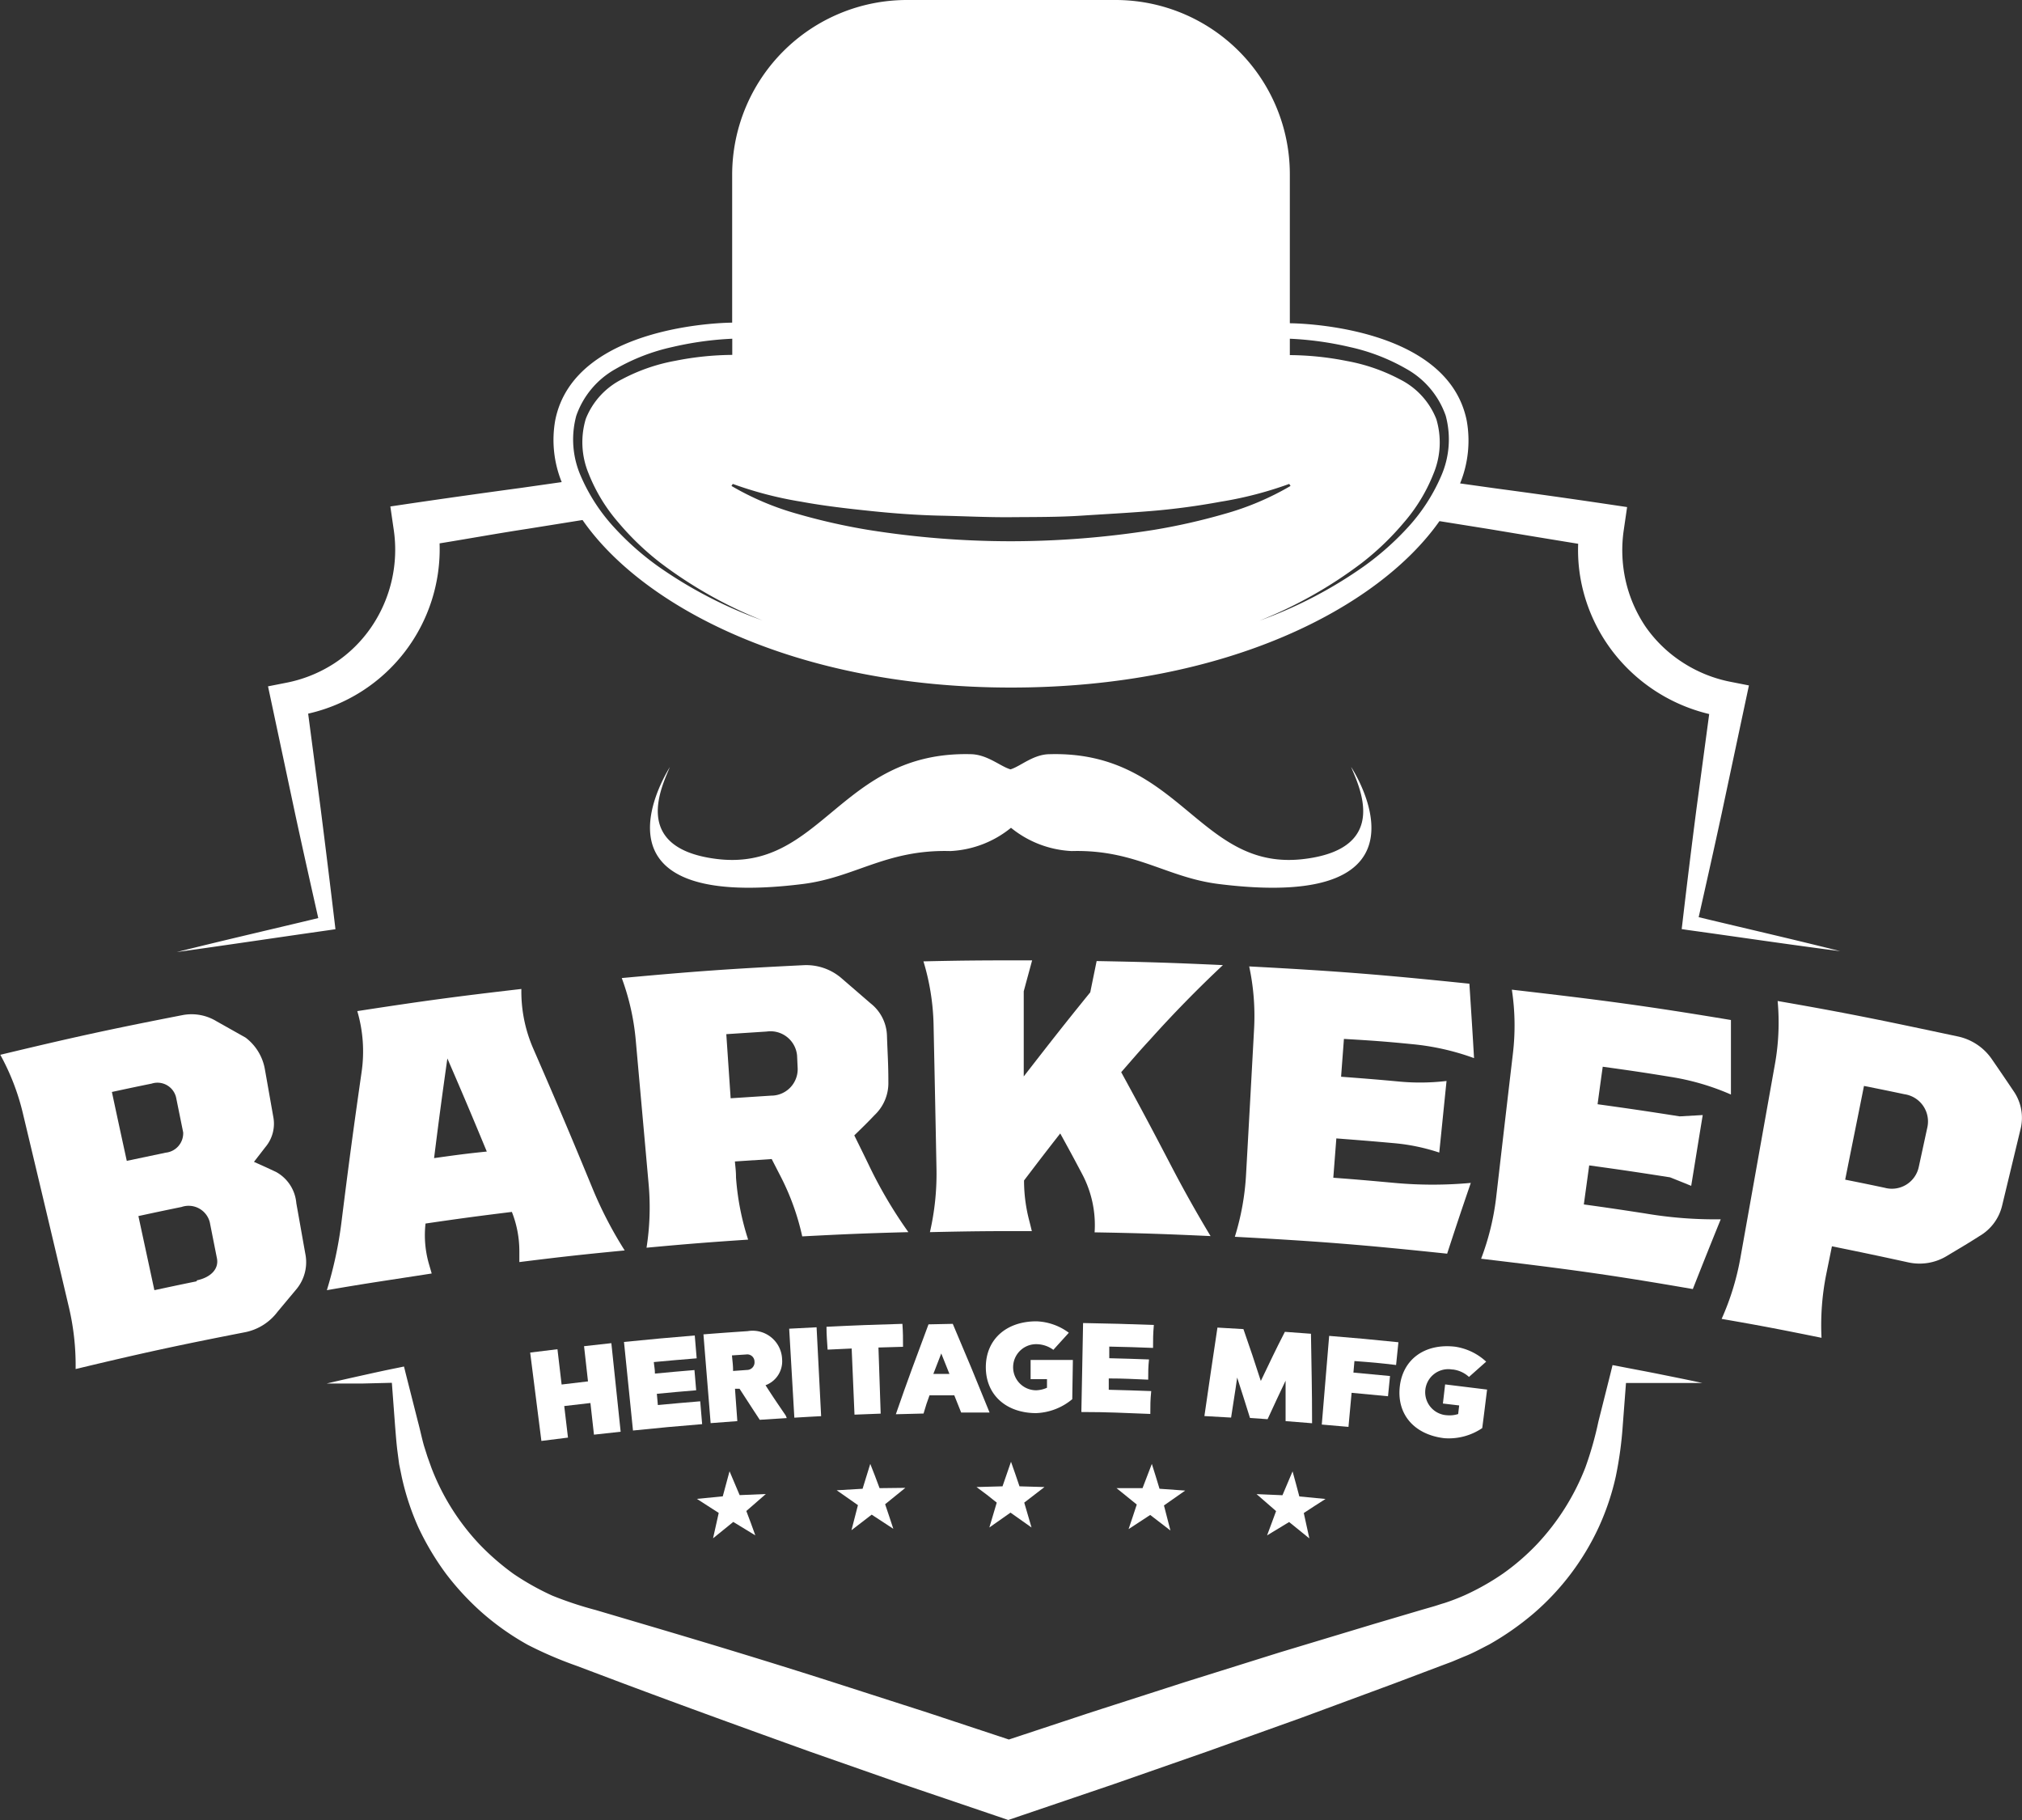 <svg id="Layer_1" data-name="Layer 1" xmlns="http://www.w3.org/2000/svg" viewBox="0 0 200 180"><rect x="0" y="0" width="200" height="180" fill="#333333" stroke="none"/><defs><style>.cls-1{fill:#fff;}</style></defs><path class="cls-1" d="M58.75,141.89l2.64-.29c-.37-3.5-.55-5.25-.92-8.76l-2.7.3c.16,1.39.24,2.09.39,3.48l-2.61.31c-.16-1.4-.24-2.1-.41-3.49l-2.7.33c.45,3.5.67,5.24,1.11,8.74l2.63-.33c-.15-1.24-.22-1.87-.37-3.12l2.59-.3Z"/><path class="cls-1" d="M69.45,140.85c-.08-.91-.12-1.36-.19-2.26-1.68.14-2.51.21-4.19.37l-.1-1.11c1.55-.15,2.33-.22,3.89-.35l-.17-2c-1.56.13-2.35.2-3.91.35,0-.45-.07-.68-.11-1.14,1.69-.16,2.54-.23,4.24-.37-.08-.91-.12-1.36-.19-2.26-2.79.23-4.18.36-7,.64.35,3.51.53,5.26.89,8.76C65.36,141.2,66.72,141.07,69.45,140.85Z"/><path class="cls-1" d="M77.72,140c-.81-1.19-1.22-1.78-2-3l.15-.06a2.52,2.52,0,0,0,1.49-2.5,2.92,2.92,0,0,0-3.4-2.79c-1.75.12-2.63.18-4.38.32.28,3.52.43,5.27.71,8.78l2.64-.2c-.09-1.28-.14-1.92-.23-3.2l.45,0c.8,1.23,1.19,1.84,2,3.07l2.67-.17Zm-3.83-4.51-1.38.1c0-.62-.06-.92-.11-1.54l1.39-.09a.72.72,0,0,1,.84.71A.75.75,0,0,1,73.89,135.49Z"/><path class="cls-1" d="M78.57,140.21c1.06-.07,1.59-.09,2.65-.15l-.45-8.79-2.71.14C78.27,134.93,78.37,136.69,78.57,140.21Z"/><path class="cls-1" d="M84.24,133.37c.11,2.62.17,3.92.28,6.54l2.59-.1c-.09-2.62-.13-3.92-.22-6.54l2.43-.07c0-.91,0-1.36-.06-2.27-3,.09-4.51.14-7.51.29,0,.9.06,1.36.11,2.26Z"/><path class="cls-1" d="M91.94,138l2.45,0,.68,1.7,2.81,0c-1.42-3.51-2.15-5.27-3.64-8.77l-2.4.05c-1.32,3.55-2,5.33-3.23,8.89l2.74-.07C91.58,139,91.7,138.65,91.94,138Zm1.17-4.12.8,2-1.59,0C92.63,135.07,92.79,134.66,93.11,133.84Z"/><path class="cls-1" d="M106.12,134.5c-1.67,0-2.51,0-4.18,0v1.9h1.62c0,.34,0,.51,0,.85a2.82,2.82,0,0,1-1.07.25,2.28,2.28,0,1,1,0-4.56,2.88,2.88,0,0,1,1.7.56c.61-.68.91-1,1.53-1.69a5.71,5.71,0,0,0-3.21-1.13c-3,0-5,1.81-5,4.54s2,4.52,4.95,4.54a5.91,5.91,0,0,0,3.6-1.38C106.08,136.81,106.1,136,106.12,134.5Z"/><path class="cls-1" d="M114.05,133.31c0-.91,0-1.36.08-2.27-2.79-.1-4.19-.14-7-.19-.07,3.52-.1,5.28-.17,8.8,2.73,0,4.1.09,6.82.19,0-.9,0-1.36.09-2.26-1.68-.06-2.52-.09-4.2-.13,0-.45,0-.67,0-1.12,1.56,0,2.34.06,3.9.12,0-.8,0-1.21.08-2-1.57-.06-2.36-.08-3.93-.12l0-1.15C111.5,133.22,112.35,133.24,114.05,133.31Z"/><path class="cls-1" d="M122.37,136.24c.52,1.6.77,2.41,1.27,4l1.74.12c.7-1.53,1.06-2.29,1.78-3.81,0,1.61,0,2.41,0,4l2.62.21c0-3.54-.06-5.31-.11-8.85l-2.58-.19c-1,1.94-1.44,2.91-2.38,4.86-.67-2.06-1-3.08-1.72-5.13l-2.57-.15c-.53,3.5-.78,5.25-1.29,8.75l2.64.15C122,138.63,122.15,137.84,122.37,136.24Z"/><path class="cls-1" d="M138.09,135c.09-.9.14-1.35.23-2.25-2.74-.28-4.11-.41-6.85-.63-.29,3.51-.44,5.26-.73,8.77l2.64.23c.13-1.35.19-2,.31-3.37l3.6.34.2-2-3.62-.34.1-1.14C135.62,134.73,136.44,134.8,138.09,135Z"/><path class="cls-1" d="M143.66,135.44a2.87,2.87,0,0,1,1.64.74l1.7-1.51a5.75,5.75,0,0,0-3.07-1.48c-3-.35-5.2,1.25-5.48,4s1.49,4.71,4.42,5.05a5.89,5.89,0,0,0,3.74-1c.2-1.52.29-2.29.48-3.81l-4.15-.51c-.09.76-.13,1.14-.22,1.89l1.61.19-.1.85a2.79,2.79,0,0,1-1.09.12,2.28,2.28,0,1,1,.52-4.52Z"/><path class="cls-1" d="M73.16,147.87l-1-2.36c-.27,1-.41,1.49-.67,2.48l-2.56.25,2.16,1.39c-.23,1-.34,1.5-.56,2.51l2-1.62,2.18,1.33c-.35-1-.53-1.45-.89-2.41l1.93-1.68Z"/><path class="cls-1" d="M87,147.18c-.36-1-.55-1.44-.92-2.4-.31,1-.46,1.47-.76,2.46l-2.56.15,2.1,1.47c-.26,1-.38,1.49-.64,2.48l2-1.54,2.14,1.4c-.32-1-.49-1.46-.81-2.43l2-1.62Z"/><path class="cls-1" d="M100.84,147c-.33-1-.5-1.45-.84-2.43-.34,1-.51,1.46-.84,2.43l-2.57.07c.83.61,1.24.92,2,1.54-.29,1-.44,1.48-.73,2.46l2.09-1.47,2.08,1.47c-.29-1-.43-1.47-.72-2.46.81-.62,1.22-.93,2-1.54Z"/><path class="cls-1" d="M114.69,147.24c-.3-1-.45-1.48-.76-2.46l-.92,2.4-2.57,0,2,1.62c-.32,1-.49,1.46-.81,2.43l2.14-1.4,2,1.54c-.26-1-.38-1.49-.64-2.48l2.1-1.47Z"/><path class="cls-1" d="M128.52,148c-.26-1-.4-1.49-.67-2.48l-1,2.36-2.56-.11,1.93,1.68c-.36,1-.54,1.44-.89,2.4l2.18-1.32,2,1.62-.55-2.51c.85-.56,1.28-.84,2.15-1.39Z"/><path class="cls-1" d="M160.19,135.14l-.69-.13-.2.82-1.2,4.77a34.05,34.05,0,0,1-1.29,4.54,23.47,23.47,0,0,1-4.79,7.59,22.86,22.86,0,0,1-3.34,2.89,24.56,24.56,0,0,1-3.8,2.15,21.49,21.49,0,0,1-2,.77c-.36.1-.66.21-1.06.33l-1.18.34-4.7,1.39-9.38,2.83-9.35,2.93-9.32,3-8.1,2.68-8.1-2.68-9.33-3c-6.24-2-12.48-3.89-18.75-5.74l-4.7-1.39a35.76,35.76,0,0,1-4.28-1.42,26.06,26.06,0,0,1-3.82-2.14,24.79,24.79,0,0,1-3.35-2.9,23,23,0,0,1-4.79-7.61l-.39-1.09L41.94,143c-.21-.73-.38-1.57-.59-2.35l-1.21-4.77-.18-.73-.62.13c-1.17.23-2.34.49-3.51.75s-2.34.52-3.51.8c1.2,0,2.4,0,3.6,0l2.84-.07.32,4.29c.07.83.12,1.6.23,2.47l.17,1.29.26,1.27a25.6,25.6,0,0,0,1.65,5,27.05,27.05,0,0,0,2.72,4.56,26.65,26.65,0,0,0,3.66,3.93,26,26,0,0,0,4.44,3.11A38.65,38.65,0,0,0,57,164.74l4.59,1.73C67.75,168.78,73.89,171,80,173.2l9.25,3.24,9.28,3.15,1.2.41,1.2-.41,9.27-3.15,9.25-3.23,9.22-3.3,9.2-3.4,4.58-1.73,1.15-.43,1.24-.52c.85-.33,1.65-.78,2.46-1.19a28.07,28.07,0,0,0,4.44-3.11,25.2,25.2,0,0,0,6.4-8.5,25,25,0,0,0,1.68-5,37.44,37.44,0,0,0,.69-5.05l.32-4.2c1.12,0,2.24,0,3.36,0,1.4,0,2.8,0,4.2,0-1.37-.3-2.74-.57-4.12-.85S161.57,135.41,160.19,135.14Z"/><path class="cls-1" d="M29.31,119a3.89,3.89,0,0,0-2-3.09c-.87-.41-1.31-.61-2.19-1l1.13-1.46a3.59,3.59,0,0,0,.78-3c-.33-1.86-.49-2.79-.82-4.64a5,5,0,0,0-1.92-3.19L21.41,101a4.74,4.74,0,0,0-3.38-.6c-7.24,1.41-10.84,2.2-18,3.92a23.06,23.06,0,0,1,2.25,5.86c1.81,7.58,2.71,11.37,4.51,19a25.09,25.09,0,0,1,.69,6.22c6.71-1.61,10.09-2.34,16.85-3.66a5.32,5.32,0,0,0,3.12-2l1.92-2.3A4.18,4.18,0,0,0,30.2,124C29.84,122,29.67,121,29.31,119Zm-18.26-11c1.58-.34,2.37-.51,3.95-.83a1.89,1.89,0,0,1,2.42,1.38l.7,3.45A1.93,1.93,0,0,1,16.39,114l-3.85.81C11.94,112.06,11.64,110.68,11.05,107.91Zm8.41,18.72c-1.67.34-2.51.52-4.19.88l-1.58-7.33c1.71-.37,2.56-.55,4.27-.9a2.16,2.16,0,0,1,2.79,1.51l.7,3.53C21.69,125.52,20.81,126.35,19.46,126.63Z"/><path class="cls-1" d="M58.63,117.59c-2.29-5.56-3.47-8.33-5.87-13.85a14.1,14.1,0,0,1-1.19-5.93h0c-6.5.75-9.75,1.19-16.23,2.19a14.12,14.12,0,0,1,.43,6c-.86,6-1.26,9-2,14.91a39.29,39.29,0,0,1-1.44,6.69c4.14-.72,6.21-1,10.37-1.65-.12-.42-.18-.62-.29-1a10.28,10.28,0,0,1-.32-3.94c3.41-.5,5.12-.73,8.54-1.15a10.58,10.58,0,0,1,.74,3.89c0,.43,0,.64,0,1.07,4.17-.52,6.25-.75,10.42-1.15A39.68,39.68,0,0,1,58.63,117.59Zm-15.7-3c.5-4,.77-6,1.32-9.91,1.59,3.67,2.37,5.52,3.9,9.21C46.06,114.1,45,114.25,42.93,114.54Z"/><path class="cls-1" d="M86.07,115.5c-.62-1.29-.94-1.93-1.57-3.21.81-.79,1.22-1.18,2-2a4.36,4.36,0,0,0,1.37-3.29c0-1.84-.08-2.76-.14-4.6a4.22,4.22,0,0,0-1.61-3.16l-2.94-2.54a5.34,5.34,0,0,0-3.73-1.24c-7.19.35-10.78.61-17.95,1.27a23.84,23.84,0,0,1,1.38,6.11c.51,5.72.77,8.58,1.28,14.3a25.73,25.73,0,0,1-.21,6.26c4-.37,6-.53,10.05-.8a25.76,25.76,0,0,1-1.2-6.15c0-.63-.06-1-.11-1.58l3.64-.24.91,1.77a24.31,24.31,0,0,1,2.11,5.88c4.19-.22,6.3-.31,10.5-.42A44.61,44.61,0,0,1,86.07,115.5Zm-9.8-7.14-4,.26-.43-6.34,4-.26a2.64,2.64,0,0,1,3,2.37l.06,1.29A2.62,2.62,0,0,1,76.27,108.36Z"/><path class="cls-1" d="M115.8,115.22c-1.92-3.68-2.9-5.52-4.9-9.18,1.14-1.3,1.72-2,2.88-3.25q3.41-3.8,7.18-7.34h0c-5-.23-7.49-.31-12.49-.4-.25,1.23-.38,1.85-.63,3.09-2.68,3.3-4,5-6.58,8.32,0-3.37,0-5,0-8.42.33-1.23.5-1.84.83-3.06-4.3,0-6.45,0-10.75.1a23.29,23.29,0,0,1,1,6.2c.12,5.74.18,8.61.29,14.35a25.67,25.67,0,0,1-.65,6.23c4-.09,6-.11,10.08-.1-.11-.47-.17-.7-.29-1.17a15.6,15.6,0,0,1-.48-3.84c1.42-1.87,2.13-2.8,3.58-4.65.87,1.58,1.3,2.37,2.16,4a10.78,10.78,0,0,1,1.24,5.78c4.59.08,6.88.16,11.47.37Q117.65,118.78,115.8,115.22Z"/><path class="cls-1" d="M139.69,103.27a24.51,24.51,0,0,1,6.11,1.38c-.17-2.94-.27-4.41-.46-7.36-8.7-.9-13.06-1.25-21.78-1.71a23.47,23.47,0,0,1,.48,6.25c-.31,5.73-.47,8.6-.79,14.33a25.31,25.31,0,0,1-1.11,6.16c8.43.45,12.64.79,21,1.67.92-2.82,1.39-4.23,2.34-7a41.39,41.39,0,0,1-7.55,0c-2.41-.22-3.62-.33-6.05-.51l.3-3.89c2.33.18,3.49.27,5.81.48a19.65,19.65,0,0,1,4.37.92c.29-2.83.43-4.25.72-7.08a22.21,22.21,0,0,1-4.54.07c-2.35-.22-3.53-.31-5.89-.49.11-1.5.17-2.25.28-3.74C135.66,102.91,137,103,139.69,103.27Z"/><path class="cls-1" d="M162.66,120c-2.41-.37-3.61-.55-6-.88.21-1.54.32-2.32.53-3.86,3.21.44,4.81.68,8,1.18l2.09.84c.46-2.81.68-4.21,1.14-7l-2.28.13c-3.24-.51-4.87-.75-8.12-1.2.2-1.48.3-2.23.51-3.71,2.67.37,4,.56,6.68,1a24.26,24.26,0,0,1,6,1.75c0-3,0-4.42,0-7.37-8.64-1.44-13-2-21.67-3a23.52,23.52,0,0,1,.11,6.27c-.67,5.7-1,8.55-1.66,14.26a25.5,25.5,0,0,1-1.49,6.08c8.4,1,12.59,1.55,20.94,3,1.09-2.76,1.64-4.14,2.76-6.9A41.29,41.29,0,0,1,162.66,120Z"/><path class="cls-1" d="M199.18,107.93c-.87-1.29-1.31-1.94-2.2-3.23a5.45,5.45,0,0,0-3.31-2.19C186.56,101,183,100.24,175.83,99a23.42,23.42,0,0,1-.27,6.26c-1.37,7.67-2.05,11.51-3.42,19.18a25.81,25.81,0,0,1-1.85,6c4,.69,5.93,1.07,9.88,1.87a25.65,25.65,0,0,1,.46-6.25l.57-2.8c3,.61,4.53.93,7.55,1.59a5.19,5.19,0,0,0,3.76-.6c1.31-.79,2-1.18,3.28-2a4.76,4.76,0,0,0,2.24-3l1.85-7.68A4.63,4.63,0,0,0,199.18,107.93Zm-8.54,3.56-.85,3.92a2.72,2.72,0,0,1-3.38,2.06c-1.56-.33-2.34-.49-3.9-.8.74-3.71,1.12-5.56,1.86-9.27,1.6.32,2.4.48,4,.82A2.72,2.72,0,0,1,190.64,111.49Z"/><path class="cls-1" d="M32.5,92l.68-.1-.09-.76Q32.43,85.6,31.72,80l-1.24-9.42a16.68,16.68,0,0,0,13-16.84c2.9-.47,5.81-1,8.71-1.44l5.43-.87C63.56,60,78.67,68,100,68s36.36-7.91,42.38-16.46l5,.8q4.35.73,8.72,1.44a16.23,16.23,0,0,0,.47,4.55,16.7,16.7,0,0,0,2.9,6.05,17,17,0,0,0,9.59,6.24L167.8,80q-.72,5.56-1.37,11.13l-.09.76.68.1c5,.69,10,1.44,15,2.08-4.66-1.17-9.33-2.24-14-3.36.77-3.42,1.54-6.85,2.28-10.28l2.34-11,.35-1.64-1.78-.35a13.45,13.45,0,0,1-4.8-1.94A13.14,13.14,0,0,1,162.78,62a13.42,13.42,0,0,1-2-4.65,13.73,13.73,0,0,1-.16-5l.32-2.2-2.15-.32q-5.4-.8-10.8-1.52l-3.57-.5a11.19,11.19,0,0,0,.66-6.19c-1.92-9.65-17.5-9.65-17.5-9.65V17.25A17.24,17.24,0,0,0,110.34,0H89.7A17.29,17.29,0,0,0,72.42,17.29V31.91s-15.58,0-17.5,9.65a11.1,11.1,0,0,0,.64,6.12l-4,.57q-5.4.73-10.8,1.52l-2.15.32.32,2.2A13.56,13.56,0,0,1,36.74,62a13.14,13.14,0,0,1-3.65,3.59,13.45,13.45,0,0,1-4.8,1.94l-1.78.35.35,1.64,2.34,11c.74,3.43,1.51,6.86,2.28,10.28-4.66,1.12-9.33,2.19-14,3.36C22.51,93.46,27.5,92.71,32.5,92ZM127.58,33.5a32.34,32.34,0,0,1,5.92.82,19.63,19.63,0,0,1,5.6,2.16A8.5,8.5,0,0,1,143,41.12a9,9,0,0,1-.47,6,18,18,0,0,1-3.24,5A27.85,27.85,0,0,1,134.92,56a43.23,43.23,0,0,1-10.33,5.38,43.18,43.18,0,0,0,10.09-5.69,27.09,27.09,0,0,0,4.17-4,16.75,16.75,0,0,0,2.94-4.84,8.05,8.05,0,0,0,.28-5.4,7.44,7.44,0,0,0-3.58-3.92,18.14,18.14,0,0,0-5.29-1.83,29.7,29.7,0,0,0-5.62-.58ZM79.26,49.62c2.28.42,4.58.68,6.88.92s4.61.41,6.92.46,4.63.17,6.94.15,4.63,0,6.94-.15,4.61-.27,6.92-.46,4.6-.5,6.88-.92a37.17,37.17,0,0,0,6.78-1.76l.13.2a27.55,27.55,0,0,1-6.55,2.77,61.07,61.07,0,0,1-6.94,1.57A90.73,90.73,0,0,1,100,53.53,89.54,89.54,0,0,1,85.84,52.4a61.07,61.07,0,0,1-6.94-1.57,27.55,27.55,0,0,1-6.55-2.77l.13-.2A37.17,37.17,0,0,0,79.26,49.62ZM57,41.12a8.5,8.5,0,0,1,3.91-4.64,19.63,19.63,0,0,1,5.6-2.16,32.34,32.34,0,0,1,5.92-.82v1.6a29.7,29.7,0,0,0-5.62.58,18.14,18.14,0,0,0-5.29,1.83,7.44,7.44,0,0,0-3.58,3.92,8.05,8.05,0,0,0,.28,5.4,16.75,16.75,0,0,0,2.94,4.84,27.09,27.09,0,0,0,4.17,4,43.18,43.18,0,0,0,10.09,5.69A43.23,43.23,0,0,1,65.08,56a27.85,27.85,0,0,1-4.38-3.89,18,18,0,0,1-3.24-5A9,9,0,0,1,57,41.12Z"/><path class="cls-1" d="M79.4,87.43C84.6,86.78,87.64,84,94,84.17a10.27,10.27,0,0,0,6-2.3h0a10.27,10.27,0,0,0,6,2.3c6.31-.17,9.35,2.61,14.55,3.26,22.67,2.83,13.09-11.58,13.09-11.58.74,1.83,3.91,8-4.53,9.09-10.5,1.38-12.29-10.7-25.27-10.35-1.63,0-2.91,1.21-3.89,1.5-1-.29-2.26-1.45-3.89-1.5-13-.35-14.77,11.73-25.27,10.35-8.44-1.1-5.27-7.26-4.53-9.09C66.31,75.85,56.73,90.26,79.4,87.43Z"/></svg>